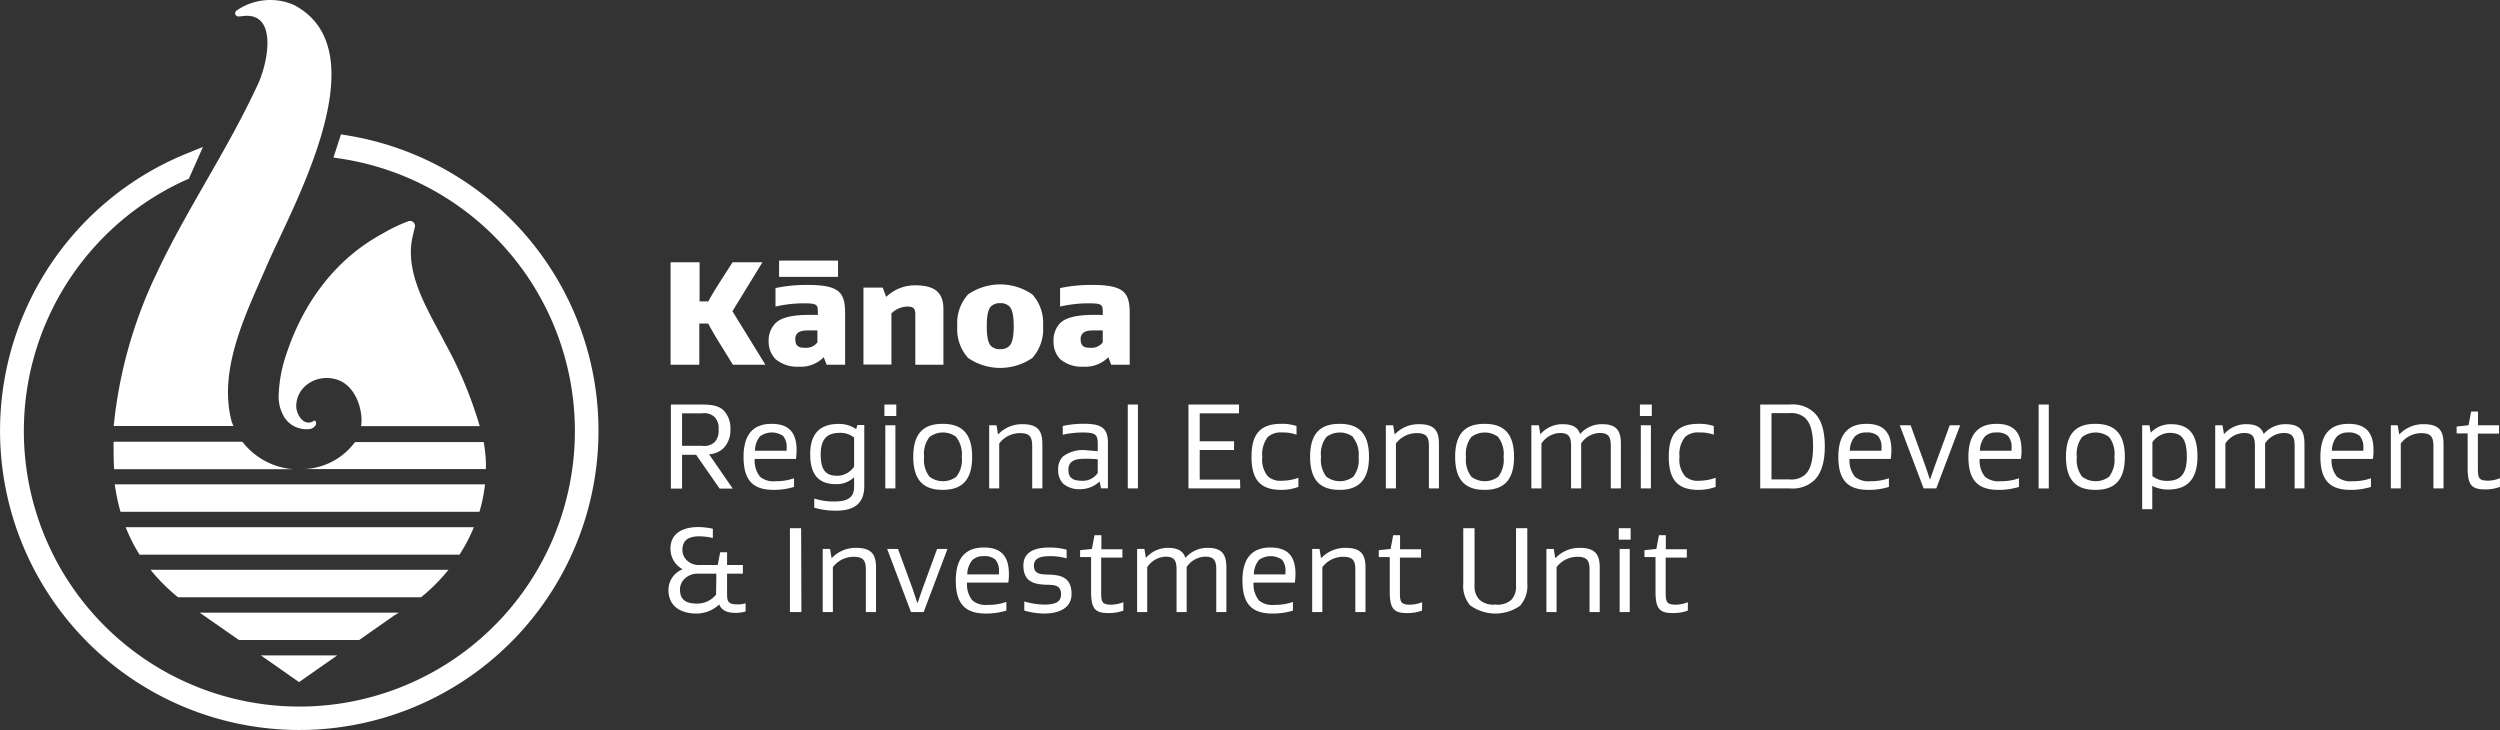 <svg xmlns="http://www.w3.org/2000/svg" width="363.86" height="106.247" viewBox="0 0 363.86 106.247">
  <rect x="0" y="0" width="363.86" height="106.247" fill="#333333" stroke="none"/>
  <g id="kanoa" transform="translate(-0.03 -0.003)">
    <path id="Path_3" data-name="Path 3" d="M50.5,19.7l-.84-.14-1.1,3.37,1.17.18a40.1,40.1,0,1,1-22.56,3.05l.35-.15,2.05-4.62-2.3.93A43.55,43.55,0,1,0,50.5,19.7Z" fill="#fff"/>
    <path id="Path_4" data-name="Path 4" d="M18.32,76.73H69a24.77,24.77,0,0,1-2.09,4H20.34a24.39,24.39,0,0,1-2.02-4ZM35.3,64.29H16.56c0,1.34,0,2.67.08,4H42.69a10.36,10.36,0,0,1-7.39-4ZM25.94,86.93H61.31a26.88,26.88,0,0,0,4-4H21.94a26.41,26.41,0,0,0,4,4ZM17.57,74.49H69.81a22.48,22.48,0,0,0,.81-4H16.73a29,29,0,0,0,.84,4Zm26.79-6.22H70.75v-1a21.88,21.88,0,0,0-.32-2.93H51.7a9.67,9.67,0,0,1-7.34,3.93ZM34.8,93.15H52.31l5.17-3.62.61-.36h-29Zm8.75,6.13,5.56-3.89H38Z" fill="#fff"/>
    <path id="Path_5" data-name="Path 5" d="M33.71,61.22c-1.94-7.61,2.21-15.74,5.19-22.64,3.63-8.4,16.64-31.2,3.9-37.86a8.59,8.59,0,0,0-8.38.85.48.48,0,0,0,.48.81h.21c5.31-.91,4.06,6.38,2.47,9.86C33,22.12,27.22,30.41,22.8,39.84A66.53,66.53,0,0,0,16.58,62H34A7.81,7.81,0,0,1,33.71,61.22ZM64.8,49.92c-2.43-4.74-6-10.14-4.69-15.6l.3-1.25a.73.73,0,0,0-1-.85A23.15,23.15,0,0,0,55.72,34C48.88,37.67,44.2,44.07,41.78,51.34a20.45,20.45,0,0,0-1.19,6.14,5.71,5.71,0,0,0,.94,3.43,3.8,3.8,0,0,0,3.25,1.56A1.29,1.29,0,0,0,46,61.83c.08-.13,0-.75-.24-.59-1.59,1-2.58-1.05-2.61-2-.09-3,3.09-5,6.1-3.93,2.32.86,3.4,3.71,3.4,5.88a4.58,4.58,0,0,1-.08.83H69.85a59.75,59.75,0,0,0-5.05-12.1Z" fill="#fff"/>
    <path id="Path_6" data-name="Path 6" d="M106.63,45.3l4.8,7.79H106.7l-1.85-3c-.38-.59-1.41-2.33-1.74-3h-1.3v6H97.63V38.17h4.22v5.7h1.28c.37-.77,1.36-2.31,1.69-2.84l1.83-2.86H111Zm12.43.55v-.42c0-1.06-.07-1.28-2-1.28a18.57,18.57,0,0,0-4.16.47V41.93a22.12,22.12,0,0,1,4.54-.46c4.68,0,5.59,1,5.59,4.11v7.51h-2.69l-.42-1.1a4.63,4.63,0,0,1-3.57,1.38,4.91,4.91,0,0,1-3.45-1.1,3.63,3.63,0,0,1-1-2.57,3.58,3.58,0,0,1,1-2.66c.92-.91,2.71-1.21,5-1.21.28,0,.68,0,1.16.02ZM122,40.3h-8.58V37.93H122Zm-3,7.79h-1.24c-.94,0-1.36.13-1.67.42a1.15,1.15,0,0,0-.31.85c0,1.1.6,1.26,1.39,1.26a2.06,2.06,0,0,0,1.83-.79Zm10.05-4.91a6,6,0,0,1,4.13-1.65c2.82,0,4.16.95,4.16,3.5v8.06h-4.09V45.72c0-.88-.37-1.1-1.17-1.1a3.42,3.42,0,0,0-2.31,1v7.44H125.7V41.86h2.8l.5,1.32Zm21.23,8.92a8.26,8.26,0,0,1-9.35,0,6.21,6.21,0,0,1-1.57-4.62,6.22,6.22,0,0,1,1.57-4.63,8.26,8.26,0,0,1,9.35,0,6.21,6.21,0,0,1,1.56,4.63,6.2,6.2,0,0,1-1.56,4.62Zm-3.35-7.51a1.76,1.76,0,0,0-1.32-.46,1.81,1.81,0,0,0-1.34.46c-.44.44-.62,1.37-.62,2.89s.18,2.44.62,2.88a1.81,1.81,0,0,0,1.34.46,1.76,1.76,0,0,0,1.32-.46c.44-.44.64-1.37.64-2.88S147.37,45,146.93,44.59Zm13.6,1.26v-.42c0-1.06-.07-1.28-2.05-1.28a18.57,18.57,0,0,0-4.16.47V41.93a22.119,22.119,0,0,1,4.54-.46c4.68,0,5.59,1,5.59,4.11v7.51h-2.69l-.42-1.1a4.63,4.63,0,0,1-3.57,1.38,4.91,4.91,0,0,1-3.45-1.1,3.63,3.63,0,0,1-.95-2.57,3.58,3.58,0,0,1,.95-2.66c.92-.91,2.71-1.21,4.95-1.21.38,0,.73,0,1.26.02Zm0,2.24h-1.24c-.94,0-1.36.13-1.67.42a1.15,1.15,0,0,0-.31.85c0,1.1.6,1.26,1.39,1.26a2.06,2.06,0,0,0,1.83-.79ZM105.41,59.8a3.7,3.7,0,0,1,.92,2.72,3.66,3.66,0,0,1-1,2.71,3.27,3.27,0,0,1-2.1.89l3.45,5h-1.91l-3.42-4.92H99.3v4.92H97.67V58.88h4.48c1.64,0,2.59.23,3.26.92Zm-6.11.36v4.73h2.92a2.2,2.2,0,0,0,1.84-.56,2.44,2.44,0,0,0,.56-1.81,2.4,2.4,0,0,0-.56-1.8,2.2,2.2,0,0,0-1.84-.56Zm10.57,6.64a3.75,3.75,0,0,0,.77,2.58,3,3,0,0,0,2.24.66,7.78,7.78,0,0,0,2.72-.43v1.26a9.86,9.86,0,0,1-3,.43c-3.06,0-4.35-1.49-4.35-4.81,0-3.58,1.71-4.8,4.08-4.8,2.58,0,3.64,1.33,3.64,3.85a11.342,11.342,0,0,1-.09,1.26Zm.77-3.28a3.35,3.35,0,0,0-.73,2.08h4.61v-.38a2.44,2.44,0,0,0-.52-1.77,2.92,2.92,0,0,0-3.37.07Zm15.18,7.24c0,3.15-2.32,3.57-4.2,3.57a10.62,10.62,0,0,1-3.08-.44V72.56a9.13,9.13,0,0,0,2.92.43c1.77,0,2.88-.46,2.88-2.1V69.47a3.69,3.69,0,0,1-2.63,1c-2.49,0-3.76-1.33-3.76-4.37s1.47-4.4,4.17-4.4a4.41,4.41,0,0,1,2.52.76l.18-.6h1Zm-1.48-7.07a3.14,3.14,0,0,0-2.07-.69c-1.69,0-2.79.72-2.79,3.14s.83,3.11,2.45,3.11a3,3,0,0,0,2.41-1.33Zm6.14-3.14h-1.73V58.88h1.73Zm-.13,10.54h-1.47V61.9h1.47Zm6.88.21c-2.57,0-4.28-1.17-4.28-4.81s1.71-4.8,4.28-4.8,4.29,1.17,4.29,4.8S139.81,71.3,137.23,71.3Zm2-7.69a3.24,3.24,0,0,0-3.92,0,4,4,0,0,0-.78,2.88,4,4,0,0,0,.78,2.89,3.24,3.24,0,0,0,3.92,0,4,4,0,0,0,.78-2.89,4,4,0,0,0-.82-2.88Zm6.1-.41a4.74,4.74,0,0,1,3.49-1.46c2.25,0,2.92.94,2.92,2.86v6.49h-1.48V64.91c0-1.37-.41-1.87-1.8-1.87a3.78,3.78,0,0,0-3,1.51v6.54H144V61.9h1.07l.21,1.3Zm14.47,2.47V64.53c0-1.4-.48-1.58-2.3-1.58a13.64,13.64,0,0,0-2.79.32V62a14.269,14.269,0,0,1,3-.32c2.38,0,3.57.45,3.57,2.72v6.68h-1l-.21-1a4.09,4.09,0,0,1-2.86,1.12,3.54,3.54,0,0,1-2.45-.81,2.76,2.76,0,0,1-.72-2,2.6,2.6,0,0,1,.7-1.95,4.83,4.83,0,0,1,3.4-.91Zm0,1.18c-.72-.07-1.42-.08-1.62-.08-1.51,0-1.91.19-2.32.59a1.5,1.5,0,0,0-.32,1.13c0,1.16.82,1.48,1.89,1.48a2.6,2.6,0,0,0,2.37-1.13Zm5.85,4.24h-1.48V58.88h1.48Zm14.89,0H173V58.88h7.36v1.28h-5.72v4.07h5V65.5h-5v4.31h5.87Zm8.46-.22a7.13,7.13,0,0,1-2.52.43c-3,0-4.3-1.47-4.3-4.81,0-2.88.92-4.8,4.3-4.8a6.62,6.62,0,0,1,2.25.32v1.26a5.65,5.65,0,0,0-2.08-.32,2.78,2.78,0,0,0-2.09.65,4.06,4.06,0,0,0-.81,2.89,3.76,3.76,0,0,0,.84,2.87,2.77,2.77,0,0,0,2.06.61,7,7,0,0,0,2.35-.43Zm6,.43c-2.58,0-4.29-1.17-4.29-4.81s1.71-4.8,4.29-4.8,4.28,1.17,4.28,4.8S197.53,71.3,195,71.3Zm2-7.69a3.26,3.26,0,0,0-3.93,0,4,4,0,0,0-.77,2.88,4.05,4.05,0,0,0,.77,2.89,3.26,3.26,0,0,0,3.93,0,4.05,4.05,0,0,0,.77-2.89,4,4,0,0,0-.85-2.88Zm6.05-.41a4.76,4.76,0,0,1,3.5-1.46c2.25,0,2.91.94,2.91,2.86v6.49H208V64.91c0-1.37-.42-1.87-1.8-1.87a3.8,3.8,0,0,0-3,1.51v6.54h-1.47V61.9h1.06l.22,1.3Zm13.05,8.1c-2.57,0-4.28-1.17-4.28-4.81s1.71-4.8,4.28-4.8,4.29,1.17,4.29,4.8S218.68,71.3,216.1,71.3Zm2-7.69a3.26,3.26,0,0,0-3.93,0,4,4,0,0,0-.77,2.88,4.05,4.05,0,0,0,.77,2.89,3.26,3.26,0,0,0,3.93,0,4.05,4.05,0,0,0,.77-2.89,4,4,0,0,0-.8-2.88Zm11.9-.43a4.16,4.16,0,0,1,3.21-1.44c2.1,0,2.73.94,2.73,2.86v6.49h-1.47v-6.2c0-1.37-.38-1.87-1.62-1.87a3.37,3.37,0,0,0-2.69,1.51v6.56h-1.47v-6.2c0-1.37-.38-1.87-1.62-1.87a3.4,3.4,0,0,0-2.69,1.53v6.54h-1.47V61.9H224l.22,1.3a4.24,4.24,0,0,1,3.23-1.46c1.49,0,2.25.49,2.55,1.44Zm10.44-2.63h-1.73V58.88h1.73Zm-.13,10.54h-1.47V61.9h1.47Zm9.42-.22a7.17,7.17,0,0,1-2.52.43c-3,0-4.3-1.47-4.3-4.81,0-2.88.91-4.8,4.3-4.8a6.66,6.66,0,0,1,2.25.32v1.26a5.73,5.73,0,0,0-2.09-.32,2.8,2.8,0,0,0-2.09.65,4.06,4.06,0,0,0-.81,2.89,3.76,3.76,0,0,0,.85,2.87,2.74,2.74,0,0,0,2.05.61,7.09,7.09,0,0,0,2.36-.43Zm14.38-.99a4.6,4.6,0,0,1-3.56,1.21h-4.33V58.88h4.33a4.57,4.57,0,0,1,3.56,1.21c1,1,1.51,2.59,1.51,4.89S265.1,68.89,264.11,69.88Zm-1.29-9a3.08,3.08,0,0,0-2.31-.75h-2.65v9.65h2.65a3,3,0,0,0,2.31-.76c.72-.72,1.09-2,1.09-4.07s-.37-3.32-1.09-4.04Zm6.4,5.92a3.7,3.7,0,0,0,.78,2.58,3,3,0,0,0,2.23.66,7.78,7.78,0,0,0,2.72-.43v1.26a9.79,9.79,0,0,1-3,.43c-3.06,0-4.36-1.49-4.36-4.81,0-3.58,1.71-4.8,4.09-4.8,2.57,0,3.63,1.33,3.63,3.85a11.342,11.342,0,0,1-.09,1.26Zm.78-3.28a3.29,3.29,0,0,0-.74,2.08h4.61v-.38a2.44,2.44,0,0,0-.52-1.77,2.32,2.32,0,0,0-1.67-.5,2.28,2.28,0,0,0-1.68.57Zm11.89,3.59,1.91-5.21h1.52l-3.48,9.19H280l-3.47-9.19h1.58L280,67.11c.34.92.69,2,.92,2.7.29-.72.63-1.81.97-2.7Zm6.27-.31a3.65,3.65,0,0,0,.77,2.58,3,3,0,0,0,2.23.66,7.72,7.72,0,0,0,2.72-.43v1.26a9.75,9.75,0,0,1-3,.43c-3.06,0-4.36-1.49-4.36-4.81,0-3.58,1.72-4.8,4.09-4.8,2.58,0,3.64,1.33,3.64,3.85a6.9,6.9,0,0,1-.09,1.26Zm.77-3.28a3.35,3.35,0,0,0-.74,2.08h4.61v-.38a2.44,2.44,0,0,0-.52-1.77,2.35,2.35,0,0,0-1.68-.5A2.28,2.28,0,0,0,288.93,63.52Zm9.29,7.57h-1.48V58.88h1.48Zm6.78.21c-2.57,0-4.28-1.17-4.28-4.81s1.71-4.8,4.28-4.8,4.29,1.17,4.29,4.8S307.6,71.3,305,71.3Zm2-7.69a3.26,3.26,0,0,0-3.93,0,4,4,0,0,0-.77,2.88,4.05,4.05,0,0,0,.77,2.89,3.26,3.26,0,0,0,3.93,0,4.05,4.05,0,0,0,.77-2.89,4,4,0,0,0-.77-2.88Zm9-1.87c2.59,0,3.86,1.41,3.86,4.7s-1.46,4.81-4.27,4.81a4.77,4.77,0,0,1-2.31-.54v3.4h-1.47V61.9h1.06l.18,1.08A4,4,0,0,1,316,61.74Zm-2.7,7.56a3.32,3.32,0,0,0,2.13.69c1.8,0,2.88-.81,2.88-3.5S317.5,63,315.77,63a3.18,3.18,0,0,0-2.47,1.35Zm16.19-6.12a4.16,4.16,0,0,1,3.2-1.44c2.11,0,2.74.94,2.74,2.86v6.49H334v-6.2c0-1.37-.38-1.87-1.62-1.87a3.34,3.34,0,0,0-2.68,1.51v6.56h-1.48v-6.2c0-1.37-.38-1.87-1.62-1.87a3.37,3.37,0,0,0-2.68,1.53v6.54h-1.48V61.9h1.06l.22,1.3a4.22,4.22,0,0,1,3.22-1.46c1.5,0,2.25.49,2.56,1.44Zm9.89,3.62a3.7,3.7,0,0,0,.78,2.58,3,3,0,0,0,2.23.66,7.75,7.75,0,0,0,2.72-.43v1.26a9.75,9.75,0,0,1-3,.43c-3.06,0-4.36-1.49-4.36-4.81,0-3.58,1.71-4.8,4.09-4.8,2.57,0,3.64,1.33,3.64,3.85a6.9,6.9,0,0,1-.09,1.26Zm.78-3.28a3.29,3.29,0,0,0-.74,2.08H344v-.38a2.48,2.48,0,0,0-.52-1.77,2.35,2.35,0,0,0-1.68-.5,2.28,2.28,0,0,0-1.64.57Zm9.11-.32a4.73,4.73,0,0,1,3.49-1.46c2.25,0,2.91.94,2.91,2.86v6.49H354.2V64.91c0-1.37-.42-1.87-1.8-1.87a3.77,3.77,0,0,0-2.95,1.51v6.54H348V61.9h1l.22,1.3Zm14.61,7.67a6,6,0,0,1-2.21.36c-1.93,0-2.49-.67-2.49-3.15v-5h-1.6v-1l1.73-.18.38-2h1v2h3.06v1.21h-3.08v5c0,1.4.09,1.85,1.46,1.85a4.77,4.77,0,0,0,1.76-.36ZM101.38,89.3c-2.2,0-4.06-1-4.06-3.44a3.23,3.23,0,0,1,2.06-3,3.42,3.42,0,0,1-1.77-3c0-2,1.43-3.11,4-3.15a10.48,10.48,0,0,1,2.17.25V78.3a9.49,9.49,0,0,0-1.94-.24c-2,0-2.49.9-2.49,2a2.09,2.09,0,0,0,.62,1.47,2.47,2.47,0,0,0,1.89.71h2.63l.36-1.86h1v1.86h2.3V83.5h-2.3v2.94c0,1.26.27,1.53,1.64,1.53a4.12,4.12,0,0,0,1.06-.16V89a5.16,5.16,0,0,1-1.55.2c-1.33,0-2-.5-2.29-1.22A4.86,4.86,0,0,1,101.38,89.3Zm2.91-5.8h-2.64a2.68,2.68,0,0,0-2,.76A2.13,2.13,0,0,0,99,85.85c0,1.44.88,2,2.43,2a3.5,3.5,0,0,0,2.82-1.31Zm12.38,5.59H115V76.88h1.63Zm4.45-7.89a4.74,4.74,0,0,1,3.49-1.46c2.25,0,2.92.94,2.92,2.86v6.49h-1.48V82.91c0-1.37-.41-1.87-1.8-1.87a3.78,3.78,0,0,0-3,1.51v6.54h-1.48V79.9h1.07l.21,1.3Zm13.39,3.91,1.91-5.21h1.51l-3.47,9.19h-1.84l-3.47-9.19h1.58l1.91,5.21c.34.92.68,2,.92,2.7C133.83,87.09,134.17,86,134.51,85.11Zm6.27-.31a3.65,3.65,0,0,0,.77,2.58,3,3,0,0,0,2.23.66,7.75,7.75,0,0,0,2.72-.43v1.26a9.749,9.749,0,0,1-3,.43c-3.06,0-4.36-1.49-4.36-4.81,0-3.58,1.71-4.8,4.09-4.8,2.57,0,3.64,1.33,3.64,3.85a6.9,6.9,0,0,1-.09,1.26Zm.77-3.28a3.35,3.35,0,0,0-.74,2.08h4.61v-.38a2.48,2.48,0,0,0-.52-1.77,2.35,2.35,0,0,0-1.68-.5,2.28,2.28,0,0,0-1.67.57Zm12.91,4.97c0-1.36-1-1.35-2.11-1.38-1.4-.06-3.37-.18-3.37-2.79,0-2.07,1.78-2.63,3.8-2.63a9.29,9.29,0,0,1,2.49.32v1.26a8.61,8.61,0,0,0-2.52-.32c-1.5,0-2.24.43-2.24,1.37,0,1.26,1,1.28,2.11,1.31,1.4.05,3.37.16,3.37,2.81,0,2.09-1.86,2.86-4,2.86a10.719,10.719,0,0,1-2.88-.43V87.54A10.77,10.77,0,0,0,152,88c1.93,0,2.46-.57,2.46-1.51Zm9.07,2.38a6,6,0,0,1-2.22.36c-1.92,0-2.48-.67-2.48-3.15v-5h-1.6v-1l1.72-.18.38-2h1v2.05h3.06v1.21H160.3v5c0,1.4.09,1.85,1.46,1.85a4.86,4.86,0,0,0,1.77-.36Zm9.05-7.69a4.16,4.16,0,0,1,3.21-1.44c2.1,0,2.73.94,2.73,2.86v6.49h-1.47v-6.2c0-1.37-.38-1.87-1.62-1.87a3.37,3.37,0,0,0-2.69,1.51v6.56h-1.47v-6.2c0-1.37-.38-1.87-1.62-1.87A3.4,3.4,0,0,0,167,82.55v6.54h-1.47V79.9h1.06l.22,1.3A4.24,4.24,0,0,1,170,79.74c1.49,0,2.25.49,2.55,1.44Zm9.9,3.62a3.75,3.75,0,0,0,.77,2.58,3,3,0,0,0,2.24.66,7.78,7.78,0,0,0,2.72-.43v1.26a9.86,9.86,0,0,1-3,.43c-3.06,0-4.35-1.49-4.35-4.81,0-3.58,1.71-4.8,4.08-4.8,2.58,0,3.64,1.33,3.64,3.85a11.342,11.342,0,0,1-.09,1.26Zm.77-3.28a3.35,3.35,0,0,0-.73,2.08h4.6v-.38a2.44,2.44,0,0,0-.52-1.77,2.92,2.92,0,0,0-3.37.07Zm9.11-.32a4.76,4.76,0,0,1,3.49-1.46c2.25,0,2.92.94,2.92,2.86v6.49h-1.48V82.91c0-1.37-.41-1.87-1.8-1.87a3.8,3.8,0,0,0-3,1.51v6.54h-1.48V79.9h1.07l.21,1.3ZM207,88.87a6,6,0,0,1-2.22.36c-1.92,0-2.48-.67-2.48-3.15v-5h-1.6v-1l1.72-.18.38-2h1v2.05h3.06v1.21h-3.08v5c0,1.4.09,1.85,1.46,1.85a4.86,4.86,0,0,0,1.77-.36Zm7.05-.7A4.35,4.35,0,0,1,213,84.93V76.88h1.64v8.37a2.78,2.78,0,0,0,.68,2,2.94,2.94,0,0,0,2.32.74A3,3,0,0,0,220,87.3a2.78,2.78,0,0,0,.68-2V76.88h1.64v8.05a4.35,4.35,0,0,1-1.06,3.24,6.25,6.25,0,0,1-7.17,0Zm12.4-6.97a4.76,4.76,0,0,1,3.49-1.46c2.25,0,2.92.94,2.92,2.86v6.49h-1.48V82.91c0-1.37-.41-1.87-1.8-1.87a3.8,3.8,0,0,0-3,1.51v6.54H225.1V79.9h1.07l.21,1.3Zm10.91-2.65h-1.73V76.88h1.73Zm-.13,10.54h-1.47V79.9h1.47Zm8.45-.22a6,6,0,0,1-2.22.36c-1.92,0-2.48-.67-2.48-3.15v-5h-1.61v-1l1.73-.18.38-2h1v2.05h3.06v1.21h-3.08v5c0,1.4.09,1.85,1.46,1.85a4.86,4.86,0,0,0,1.77-.36Z" fill="#fff"/>
  </g>
</svg>

